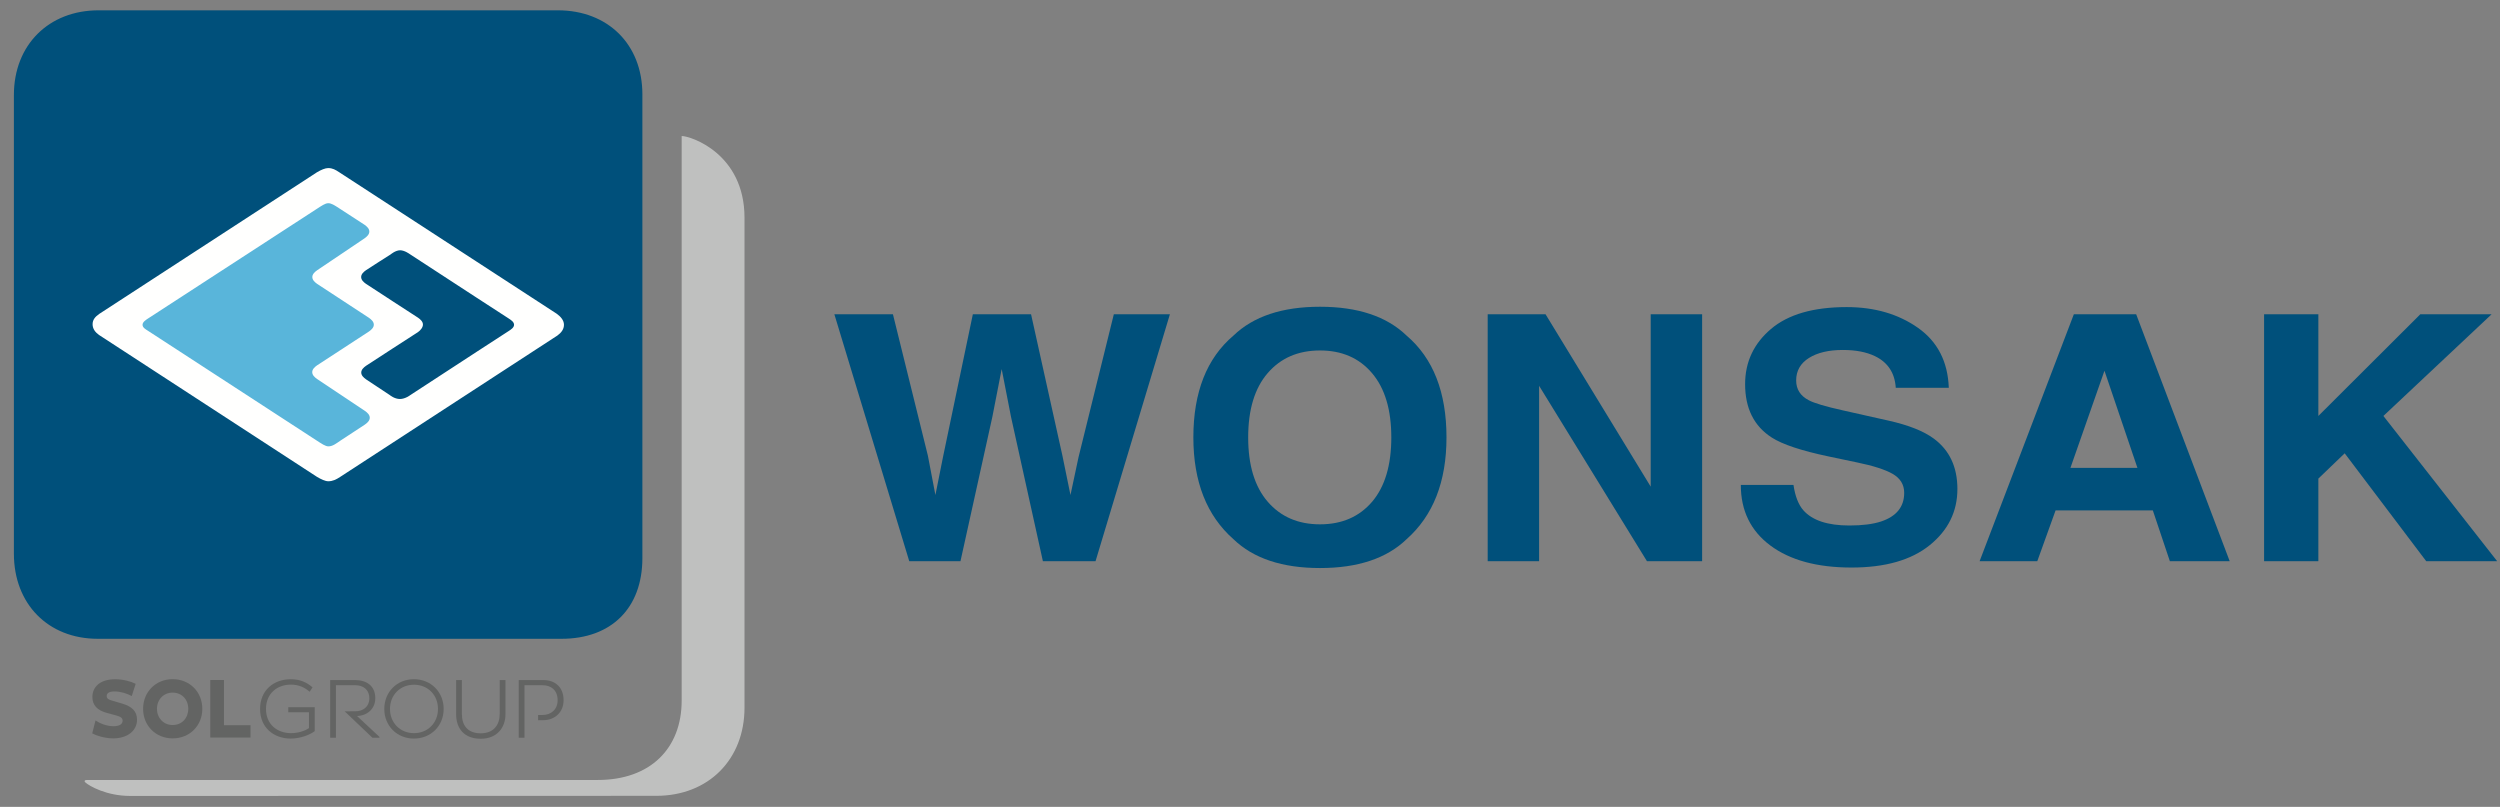 <?xml version="1.0" encoding="UTF-8" standalone="no"?>
<!DOCTYPE svg PUBLIC "-//W3C//DTD SVG 1.1//EN" "http://www.w3.org/Graphics/SVG/1.1/DTD/svg11.dtd">
<svg width="100%" height="100%" viewBox="0 0 2584 834" version="1.1" xmlns="http://www.w3.org/2000/svg" xmlns:xlink="http://www.w3.org/1999/xlink" xml:space="preserve" xmlns:serif="http://www.serif.com/" style="fill-rule:evenodd;clip-rule:evenodd;stroke-linejoin:round;stroke-miterlimit:2;">
    <rect x="0" y="0" width="2584" height="834" fill="#808080" stroke="none"/>
    <g id="Layer_1">
        <g>
            <path d="M576.65,10.663C628.004,10.663 663.967,45.608 663.967,97.5L663.967,576.833C663.967,628.696 631.729,660.262 580.4,660.262L101.079,660.262C49.721,660.262 14.363,624.213 14.363,572.325L14.363,98.225C14.363,46.362 50.454,10.662 101.858,10.662L576.65,10.662L576.65,10.663Z" style="fill:rgb(0,80,123);fill-rule:nonzero;"/>
            <path d="M525.746,342.171C524.038,343.271 475.517,374.692 423.996,408.425C423.996,408.425 418.925,412.408 413.35,412.408C407.763,412.408 402.992,408.425 402.992,408.425C402.992,408.425 380.917,393.904 378.375,392.112C375.825,390.325 373.388,388.037 373.388,385.083C373.388,382.117 375.825,379.842 378.375,378.046C380.917,376.254 432.067,343.246 432.067,343.246C434.613,341.454 437.146,338.421 437.146,335.467C437.146,332.504 434.713,330.221 432.167,328.429C432.167,328.429 380.825,295.162 378.275,293.367C375.725,291.583 373.296,289.292 373.296,286.338C373.296,283.379 375.725,281.092 378.275,279.3C380.825,277.508 403.8,262.942 403.8,262.942C403.8,262.942 408.758,258.679 413.592,258.679C418.142,258.679 423.458,262.583 423.458,262.583C471.854,294.246 524.483,328.346 525.746,329.163C528.05,330.658 531.329,332.717 531.329,335.671C531.329,338.617 528.05,340.675 525.746,342.171M575.379,324.25C575.379,324.25 354.629,180.683 350.696,178.083C346.767,175.488 343.808,173.708 339.142,173.729C336.133,173.746 331.925,175.504 327.583,178.083L102.433,324.542C98.404,327.429 95.704,330.45 95.704,335.108C95.704,339.775 98.329,343.333 102.346,346.221L327.583,492.842C331.925,495.429 336.229,497.413 339.238,497.429C343.917,497.454 347.596,495.575 351.521,492.979C355.45,490.379 576.113,346.817 576.113,346.817C580.129,343.921 582.904,340.325 582.904,335.671C582.904,331.004 579.404,327.138 575.379,324.25" style="fill:rgb(255,255,254);fill-rule:nonzero;"/>
            <path d="M377.221,438.796C379.763,437.004 382.196,434.721 382.196,431.763C382.196,428.796 379.763,426.517 377.221,424.729C377.221,424.729 330.25,393.492 327.696,391.708C325.146,389.913 322.725,387.638 322.725,384.671C322.725,381.708 325.146,379.433 327.696,377.637C330.25,375.854 381.404,342.6 381.404,342.6C383.95,340.813 386.375,338.529 386.375,335.571C386.375,332.608 383.95,330.325 381.404,328.537C381.404,328.537 330.35,295.196 327.792,293.408C325.246,291.617 322.821,289.333 322.821,286.375C322.821,283.408 325.246,281.137 327.792,279.342C330.35,277.55 376.754,246.371 376.754,246.371C379.304,244.579 381.733,242.296 381.733,239.338C381.733,236.371 379.304,234.096 376.754,232.3C358.538,220.375 352.413,216.479 350.867,215.475C345.404,211.917 342.508,210.042 339.233,210.042C336.146,210.042 332.517,212.608 326.421,216.558C326.421,216.558 155.733,327.429 153.433,328.917C151.133,330.412 147.338,332.717 147.338,335.662C147.338,338.617 150.458,340.304 152.763,341.792C155.063,343.279 326.546,454.829 326.546,454.829C332.642,458.783 336.338,461.358 339.421,461.363C343.929,461.387 347.796,458.179 352.075,455.288C353.146,454.554 377.221,438.796 377.221,438.796" style="fill:rgb(89,181,218);fill-rule:nonzero;"/>
            <path d="M769.525,731.433C769.525,784.863 732.375,822.563 678.317,822.563L134.583,822.671C109.717,822.671 92.154,812.175 88.554,808.988C86.442,807.296 87.592,806.175 89.846,806.175L617.904,806.175C672.371,806.175 704.571,773.4 704.571,724.154L704.571,140.587C713.942,140.588 769.525,158.779 769.525,225.042L769.525,731.433Z" style="fill:rgb(191,192,191);fill-rule:nonzero;"/>
            <g id="SOL_Group">
                <path d="M325.292,755.675C319.779,759.962 309.629,763.396 300.517,763.396C282.883,763.396 268.792,752.004 268.792,732.808C268.792,713.442 282.883,702.05 300.517,702.05C310.142,702.05 317.067,705.271 323.029,710.45L320.067,715.008C314.783,710.45 308.821,707.638 300.604,707.638C286.3,707.638 274.921,716.942 274.921,732.808C274.921,748.488 286.3,757.783 300.862,757.783C307.871,757.783 314.979,755.608 319.354,752.533L319.354,736.208L297.967,736.208L297.967,730.963L325.292,730.963L325.292,755.675Z" style="fill:rgb(99,100,99);fill-rule:nonzero;"/>
                <path d="M367.383,735.175C375.263,735.175 381.742,730.433 381.742,721.842C381.742,712.567 375.096,708.254 367.383,708.254L347.221,708.254L347.221,762.517L341.263,762.517L341.263,702.9L366.854,702.9C378.696,702.9 387.9,708.7 387.9,721.679C387.9,732.875 379.379,739.721 369.067,740.075L392.192,761.646L392.192,762.517L384.888,762.517L356.263,735.225L367.383,735.175Z" style="fill:rgb(99,100,99);fill-rule:nonzero;"/>
                <path d="M427.788,702.025C445.404,702.025 458.563,715.167 458.563,732.804C458.563,750.254 445.404,763.396 427.788,763.396C410.371,763.396 397.2,750.254 397.2,732.804C397.2,715.167 410.371,702.025 427.788,702.025M427.879,757.783C442.254,757.783 452.692,747.079 452.692,732.804C452.692,718.333 442.254,707.733 427.879,707.733C413.612,707.733 403.088,718.333 403.088,732.804C403.088,747.079 413.612,757.783 427.879,757.783" style="fill:rgb(99,100,99);fill-rule:nonzero;"/>
                <path d="M477.408,738.063C477.408,749.813 483.45,757.954 496.854,757.954C510.35,757.954 516.492,749.117 516.492,737.967L516.492,702.929L522.45,702.929L522.45,738.329C522.45,751.821 513.95,763.571 496.854,763.571C479.854,763.571 471.454,752.958 471.454,738.329L471.454,702.929L477.408,702.929L477.408,738.063Z" style="fill:rgb(99,100,99);fill-rule:nonzero;"/>
                <path d="M561.763,702.904L536.158,702.904L536.158,762.521L542.104,762.521L542.104,708.254L560.854,708.254C569.383,708.254 576.358,713.242 576.358,723.763C576.358,733.425 569.383,739.008 560.854,739.008L556.163,739.008L556.163,744.388L561.763,744.367C572.879,744.367 582.521,736.667 582.521,723.763C582.521,709.479 572.879,702.904 561.762,702.904" style="fill:rgb(99,100,99);fill-rule:nonzero;"/>
                <path d="M98.696,744.658C103.2,747.629 109.946,750.608 117.304,750.608C123.096,750.608 126.738,748.683 126.738,744.912C126.738,742.296 124.838,740.721 120.071,739.488L110.471,736.871C100.333,734.163 95.492,728.746 95.492,720.35C95.492,710.204 103.2,702.071 119.033,702.071C127.442,702.071 135.658,704.429 140.242,706.792L136.175,719.467C131.588,716.85 124.492,714.667 118.429,714.667C112.713,714.667 110.296,716.5 110.296,719.387C110.296,722.008 112.029,723.058 115.658,724.108L126.121,727.175C136.954,730.312 141.629,735.65 141.629,743.862C141.629,755.321 131.683,763.192 116.958,763.192C108.3,763.192 99.217,760.217 95.321,758.029L98.696,744.658Z" style="fill:rgb(99,100,99);fill-rule:nonzero;"/>
                <path d="M178.429,749.379C188.037,749.379 194.6,742.121 194.6,732.675C194.6,723.062 188.037,715.892 178.429,715.892C169.058,715.892 162.246,723.062 162.246,732.675C162.246,742.121 169.058,749.379 178.429,749.379M178.429,701.988C195.996,701.988 209.113,715.104 209.113,732.675C209.113,750.079 195.996,763.196 178.429,763.196C161.017,763.196 147.904,750.079 147.904,732.675C147.904,715.104 161.017,701.987 178.429,701.987" style="fill:rgb(99,100,99);fill-rule:nonzero;"/>
                <path d="M217.313,762.317L217.313,702.858L231.483,702.858L231.483,749.554L258.913,749.554L258.913,762.317L217.313,762.317Z" style="fill:rgb(99,100,99);fill-rule:nonzero;"/>
            </g>
        </g>
    </g>
    <g transform="matrix(1,0,0,0.935,856.846,580.032)">
        <g id="Ebene1">
            <g>
                <g>
                    <path d="M294.403,-272.925L352.358,-272.925L275.517,0L221.08,0L188.122,-159.607L178.493,-212.378L168.865,-159.607L135.907,0L82.951,0L5.555,-272.925L66.102,-272.925L102.208,-116.65L109.985,-73.138L117.946,-115.724L148.683,-272.925L208.86,-272.925L241.262,-116.65L249.595,-73.138L257.927,-114.984L294.403,-272.925Z" style="fill:rgb(0,80,123);fill-rule:nonzero;"/>
                    <path d="M507.521,7.592C468.514,7.592 438.704,-3.024 418.089,-24.256C390.439,-50.302 376.614,-87.827 376.614,-136.833C376.614,-186.826 390.439,-224.351 418.089,-249.409C438.704,-270.641 468.514,-281.257 507.521,-281.257C546.528,-281.257 576.339,-270.641 596.953,-249.409C624.48,-224.351 638.244,-186.826 638.244,-136.833C638.244,-87.827 624.48,-50.302 596.953,-24.256C576.339,-3.024 546.528,7.592 507.521,7.592ZM561.403,-65.732C574.611,-82.396 581.215,-106.096 581.215,-136.833C581.215,-167.446 574.58,-191.115 561.31,-207.841C548.04,-224.567 530.111,-232.93 507.521,-232.93C484.932,-232.93 466.91,-224.598 453.455,-207.934C440,-191.269 433.272,-167.569 433.272,-136.833C433.272,-106.096 440,-82.396 453.455,-65.732C466.91,-49.067 484.932,-40.735 507.521,-40.735C530.111,-40.735 548.071,-49.067 561.403,-65.732Z" style="fill:rgb(0,80,123);fill-rule:nonzero;"/>
                    <path d="M902.466,0L845.437,0L733.971,-193.862L733.971,0L680.83,0L680.83,-272.925L740.637,-272.925L849.325,-82.396L849.325,-272.925L902.466,-272.925L902.466,0Z" style="fill:rgb(0,80,123);fill-rule:nonzero;"/>
                    <path d="M1054.67,-39.439C1068.12,-39.439 1079.05,-40.92 1087.44,-43.883C1103.36,-49.561 1111.33,-60.115 1111.33,-75.545C1111.33,-84.556 1107.38,-91.53 1099.48,-96.468C1091.58,-101.282 1079.17,-105.541 1062.26,-109.244L1033.37,-115.724C1004.98,-122.143 985.355,-129.118 974.493,-136.647C956.1,-149.238 946.904,-168.927 946.904,-195.713C946.904,-220.154 955.792,-240.46 973.567,-256.631C991.342,-272.801 1017.45,-280.886 1051.89,-280.886C1080.65,-280.886 1105.18,-273.264 1125.49,-258.019C1145.8,-242.775 1156.44,-220.648 1157.43,-191.64L1102.62,-191.64C1101.63,-208.057 1094.48,-219.722 1081.14,-226.635C1072.26,-231.202 1061.21,-233.486 1048,-233.486C1033.31,-233.486 1021.59,-230.523 1012.82,-224.598C1004.06,-218.673 999.674,-210.403 999.674,-199.787C999.674,-190.035 1004,-182.752 1012.64,-177.938C1018.19,-174.729 1030.04,-170.964 1048.19,-166.643L1095.22,-155.349C1115.83,-150.411 1131.38,-143.807 1141.88,-135.537C1158.17,-122.699 1166.32,-104.121 1166.32,-79.804C1166.32,-54.869 1156.78,-34.162 1137.71,-17.683C1118.64,-1.204 1091.7,7.036 1056.89,7.036C1021.34,7.036 993.379,-1.08 973.011,-17.312C952.644,-33.545 942.46,-55.856 942.46,-84.247L996.897,-84.247C998.625,-71.78 1002.02,-62.46 1007.08,-56.288C1016.34,-45.055 1032.2,-39.439 1054.67,-39.439Z" style="fill:rgb(0,80,123);fill-rule:nonzero;"/>
                    <path d="M1368.33,-56.103L1267.79,-56.103L1248.9,0L1189.28,0L1286.67,-272.925L1351.11,-272.925L1447.76,0L1385.92,0L1368.33,-56.103ZM1352.4,-103.134L1318.33,-210.526L1283.15,-103.134L1352.4,-103.134Z" style="fill:rgb(0,80,123);fill-rule:nonzero;"/>
                    <path d="M1724.2,0L1650.88,0L1566.63,-119.243L1539.41,-91.283L1539.41,0L1483.31,0L1483.31,-272.925L1539.41,-272.925L1539.41,-160.533L1644.77,-272.925L1718.46,-272.925L1606.63,-160.533L1724.2,0Z" style="fill:rgb(0,80,123);fill-rule:nonzero;"/>
                </g>
            </g>
        </g>
    </g>
</svg>
